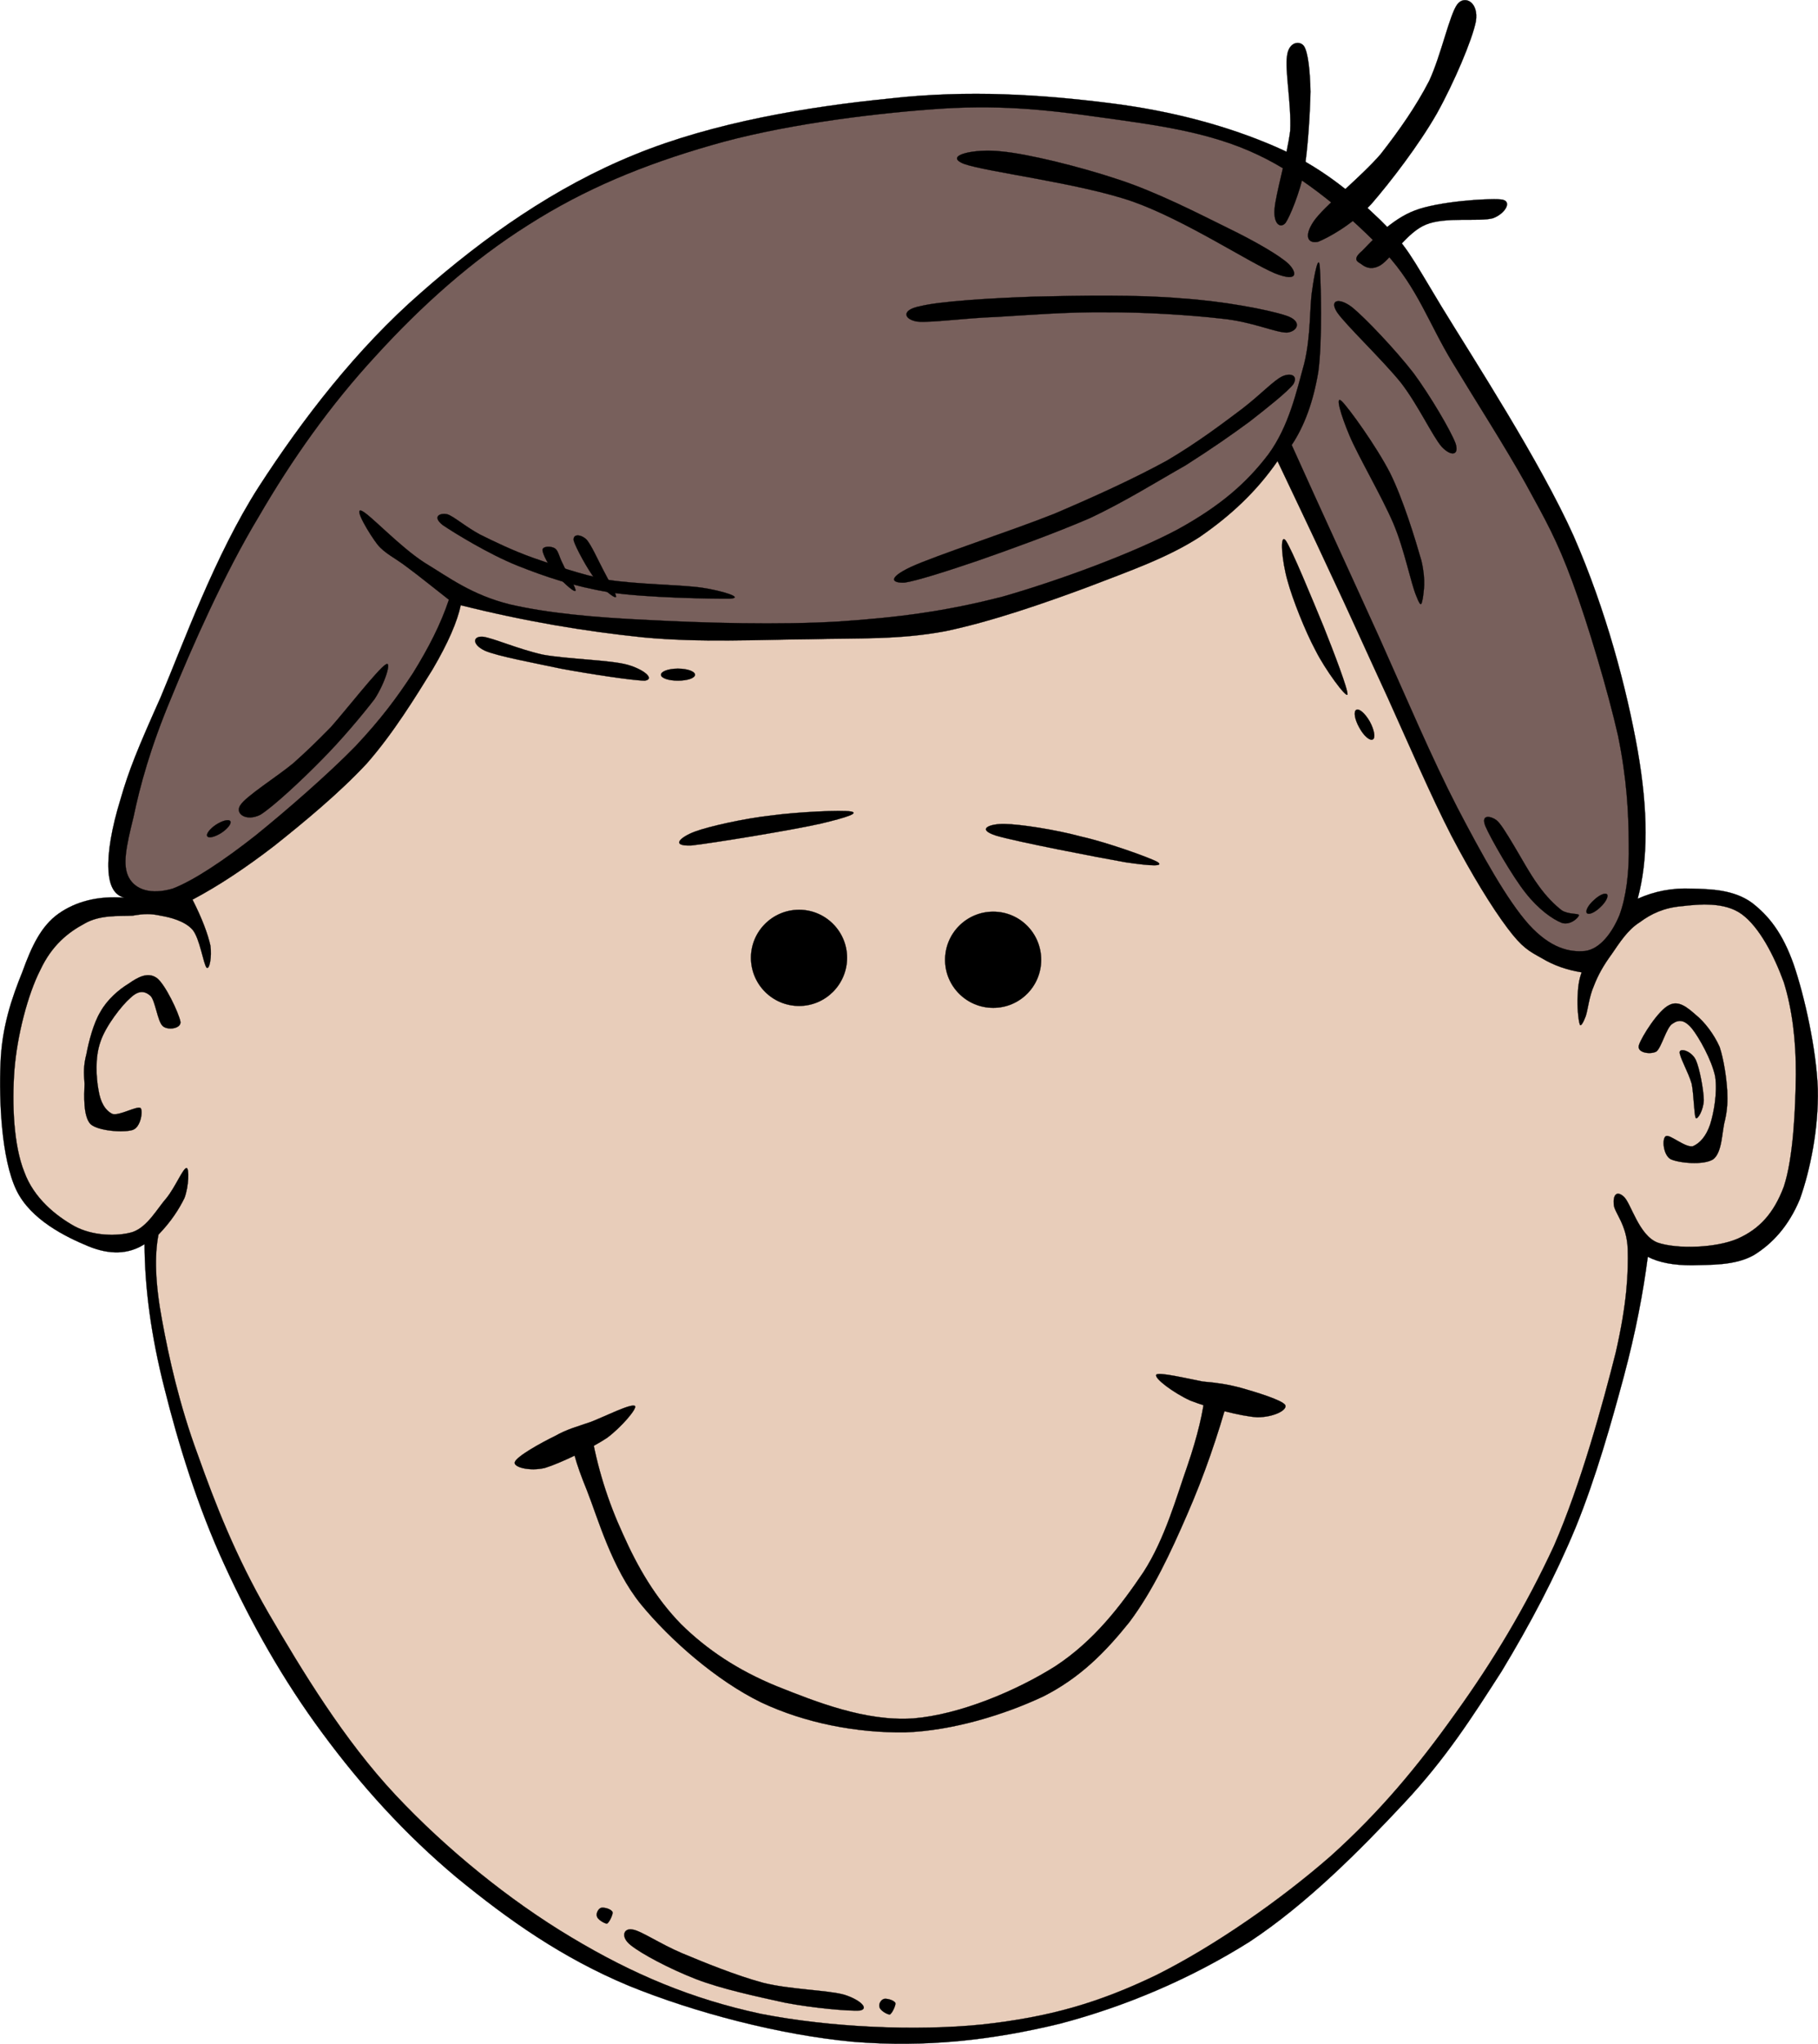 <?xml version="1.0" encoding="UTF-8" standalone="no"?>
<!-- Created with Inkscape (http://www.inkscape.org/) -->
<svg
   xmlns:svg="http://www.w3.org/2000/svg"
   xmlns="http://www.w3.org/2000/svg"
   version="1.0"
   width="309.854"
   height="348.135"
   viewBox="0 0 309.854 348.135"
   id="Layer_1"
   xml:space="preserve"><defs
   id="defs78" />


<g
   id="g5">
	<path
   d="M 24.635,211.913 C 24.671,219.258 25.715,227.43 28.055,236.573 C 30.359,245.79 33.671,256.626 38.279,266.597 C 42.815,276.496 48.251,286.181 54.983,295.253 C 61.571,304.181 69.059,312.461 77.843,319.805 C 86.591,326.969 95.771,333.485 107.183,338.237 C 118.487,342.845 133.031,346.626 145.415,347.777 C 157.764,348.785 169.103,347.489 180.551,344.717 C 191.856,341.765 202.979,337.013 212.951,330.749 C 222.779,324.269 231.959,314.98 239.23,307.204 C 246.466,299.501 250.931,292.444 255.935,284.669 C 260.83,276.568 265.042,268.612 268.57,260.116 C 272.027,251.62 274.654,242.261 276.742,234.52 C 278.83,226.708 280.055,220.12 280.847,214.072 L 280.847,214.072 C 282.826,215.08 285.275,215.512 288.335,215.512 C 291.466,215.404 295.642,215.619 298.919,213.783 C 302.015,211.876 304.821,208.924 306.767,204.243 C 308.531,199.311 309.97,192.22 309.826,185.487 C 309.574,178.683 307.558,169.684 305.722,164.32 C 303.814,158.884 301.439,155.968 298.595,153.772 C 295.534,151.54 291.611,151.432 288.335,151.36 C 285.022,151.216 281.997,151.792 279.118,153.088 L 279.118,153.088 C 280.919,146.428 280.919,138.148 279.118,127.816 C 277.245,117.304 273.755,103.984 268.21,91.312 C 262.522,78.64 251.183,61.216 245.71,52.252 C 240.202,43.144 239.913,42.064 235.271,37.492 C 230.482,32.884 225.082,28.348 217.414,25 C 209.531,21.58 200.062,18.916 189.012,17.548 C 177.78,16.144 165.143,15.244 151.535,16.792 C 137.819,18.16 121.655,20.824 108.191,26.332 C 94.619,31.84 82.559,40.336 71.723,49.876 C 60.815,59.38 51.599,71.332 44.075,82.96 C 36.659,94.516 31.187,109.744 27.371,118.78 C 23.411,127.636 21.971,131.164 20.531,136.168 C 19.019,141.064 18.335,145.24 18.479,148.12 C 18.623,150.928 19.487,152.476 21.215,152.908 L 21.215,152.908 C 16.571,152.548 12.863,153.592 9.947,155.644 C 7.031,157.732 5.411,161.116 3.827,165.508 C 2.063,169.864 0.299,174.867 0.083,181.204 C -0.169,187.432 0.227,197.332 2.783,202.695 C 5.231,207.807 11.315,210.723 15.059,212.271 C 18.659,213.75 21.899,213.678 24.635,211.913 L 24.635,211.913 z "
   style="fill-rule:evenodd;stroke:#000000;stroke-width:0.036;stroke-miterlimit:10"
   id="path7" />
	<path
   d="M 32.807,153.234 C 37.235,150.894 41.807,147.87 46.811,144.018 C 51.743,140.094 57.899,135.018 62.507,130.05 C 67.043,124.902 70.931,118.53 73.739,113.994 C 76.403,109.458 77.951,105.822 78.527,103.086 L 78.527,103.086 C 89.471,105.822 99.551,107.514 109.595,108.558 C 119.531,109.494 129.143,108.954 137.891,108.882 C 146.423,108.666 153.191,108.99 161.111,107.514 C 169.031,105.858 177.924,102.762 185.302,100.026 C 192.503,97.254 198.874,95.058 204.419,91.494 C 209.817,87.786 214.21,83.646 217.737,78.534 L 217.737,78.534 C 220.51,84.402 223.462,90.522 226.594,97.29 C 229.762,103.986 232.965,111.15 236.492,118.782 C 239.949,126.414 243.908,135.63 247.4,142.398 C 250.82,148.914 254.277,154.566 256.941,158.094 C 259.461,161.442 260.576,161.982 262.773,163.206 C 264.861,164.466 267.128,165.222 269.576,165.618 L 269.576,165.618 C 269.109,166.842 268.93,168.21 268.892,169.722 C 268.785,171.234 269.001,173.79 269.253,174.473 C 269.396,174.977 269.864,174.149 270.261,173.105 C 270.656,171.917 270.837,169.793 271.628,167.993 C 272.349,166.085 273.319,164.393 274.689,162.521 C 275.984,160.649 277.388,158.381 279.476,157.085 C 281.456,155.609 283.652,154.601 286.64,154.349 C 289.484,154.025 293.911,153.557 296.865,155.717 C 299.816,157.877 302.338,162.665 304.029,167.309 C 305.433,171.809 306.117,177.173 306.08,183.005 C 306.01,188.908 305.648,197.225 304.029,202.12 C 302.3,206.728 299.816,209.356 296.181,210.976 C 292.437,212.596 285.812,212.776 282.536,211.66 C 279.296,210.436 277.964,204.856 276.739,203.812 C 275.516,202.732 274.903,203.56 275.048,205.18 C 275.155,206.584 277.243,208.492 277.425,212.703 C 277.532,216.844 277.316,221.956 275.372,230.416 C 273.212,238.983 269.433,252.808 264.86,263.283 C 260.071,273.615 254.456,282.975 248.012,291.903 C 241.676,300.796 235.196,308.607 226.772,316.168 C 218.204,323.655 206.971,331.468 197.108,336.399 C 187.1,341.223 178.749,343.563 167.479,344.823 C 156.067,345.975 141.488,345.327 129.716,343.023 C 117.908,340.503 107.828,336.255 97.388,329.991 C 86.876,323.727 76.04,314.943 67.4,305.727 C 58.616,296.367 51.452,284.523 45.764,274.767 C 40.112,264.975 36.692,256.155 33.704,247.767 C 30.572,239.307 28.772,231.171 27.62,224.871 C 26.432,218.534 26.324,213.818 27.008,210.291 L 27.008,210.291 C 29.204,208.022 30.536,205.898 31.436,204.062 C 32.192,202.083 32.264,198.95 31.796,198.95 C 31.22,198.915 29.888,202.19 28.376,204.062 C 26.792,205.862 25.136,208.994 22.58,209.858 C 19.916,210.65 15.74,210.506 12.68,208.85 C 9.584,207.122 5.768,204.098 4.148,199.634 C 2.312,195.098 2.024,188.006 2.456,182.246 C 2.924,176.378 4.724,169.394 6.884,165.182 C 8.864,160.97 11.636,158.81 14.372,157.334 C 17.036,155.786 20.24,156.074 22.58,155.966 C 24.632,155.606 25.712,155.606 27.368,155.966 C 29.06,156.254 31.472,156.866 32.804,158.342 C 34.064,159.818 34.676,164.246 35.216,164.822 C 35.72,165.218 36.116,162.95 35.864,161.078 C 35.435,159.138 34.463,156.474 32.807,153.234 L 32.807,153.234 z "
   style="fill:#e8cdba;fill-rule:evenodd;stroke:#000000;stroke-width:0.036;stroke-miterlimit:10"
   id="path9" />
	<path
   d="M 14.735,179.514 C 15.131,177.426 15.923,174.294 17.111,172.35 C 18.263,170.262 20.279,168.534 21.899,167.562 C 23.483,166.446 25.175,165.51 26.687,166.554 C 28.127,167.562 30.503,172.602 30.755,174.042 C 30.899,175.23 28.487,175.554 27.695,174.726 C 26.831,173.862 26.471,170.442 25.643,169.615 C 24.635,168.751 23.627,168.643 22.223,169.975 C 20.783,171.199 17.975,174.799 17.111,177.463 C 16.175,180.127 16.391,183.511 16.787,185.671 C 17.111,187.723 17.903,189.127 19.163,189.738 C 20.315,190.098 23.303,188.335 23.951,188.73 C 24.383,189.09 24.059,192.006 22.583,192.474 C 21.035,192.942 16.751,192.654 15.419,191.466 C 14.159,190.098 14.339,186.57 14.411,184.626 C 14.267,182.646 14.231,181.458 14.735,179.514 L 14.735,179.514 z "
   style="fill-rule:evenodd;stroke:#000000;stroke-width:0.036;stroke-miterlimit:10"
   id="path11" />
	<path
   d="M 294.383,185.741 C 294.238,183.51 293.807,180.521 293.088,178.325 C 292.115,176.13 290.494,174.042 289.055,172.89 C 287.578,171.594 286.104,170.334 284.483,171.198 C 282.684,172.026 279.803,176.561 279.337,178.002 C 278.903,179.334 281.28,179.657 282.288,179.117 C 283.188,178.47 284.017,174.941 285.059,174.365 C 286.104,173.646 287.075,173.646 288.372,175.193 C 289.56,176.67 291.757,180.557 292.331,183.365 C 292.727,186.065 292.116,189.485 291.468,191.537 C 290.784,193.554 289.704,194.741 288.517,195.245 C 287.185,195.497 284.593,193.157 283.945,193.517 C 283.224,193.841 283.441,196.721 284.736,197.441 C 286.105,198.089 290.281,198.521 291.972,197.477 C 293.556,196.289 293.449,192.833 293.988,190.853 C 294.42,188.909 294.455,187.758 294.383,185.741 L 294.383,185.741 z "
   style="fill-rule:evenodd;stroke:#000000;stroke-width:0.036;stroke-miterlimit:10"
   id="path13" />
	<path
   d="M 286.283,179.153 C 286.138,179.838 287.795,182.681 288.336,184.626 C 288.695,186.497 288.731,189.918 289.02,190.422 C 289.344,190.781 290.352,189.018 290.387,187.361 C 290.352,185.597 289.668,181.925 289.02,180.521 C 288.264,179.01 286.428,178.506 286.283,179.153 L 286.283,179.153 z "
   style="fill-rule:evenodd;stroke:#000000;stroke-width:0.036;stroke-miterlimit:10"
   id="path15" />
	<path
   d="M 127.991,163.134 C 127.991,167.67 131.663,171.342 136.199,171.342 C 140.699,171.342 144.371,167.67 144.371,163.134 C 144.371,158.634 140.699,154.962 136.199,154.962 C 131.663,154.962 127.991,158.634 127.991,163.134 L 127.991,163.134 z "
   style="fill-rule:evenodd;stroke:#000000;stroke-width:0.036;stroke-miterlimit:10"
   id="path17" />
	<path
   d="M 161.074,163.494 C 161.074,167.994 164.746,171.666 169.283,171.666 C 173.818,171.666 177.455,167.994 177.455,163.494 C 177.455,158.958 173.818,155.286 169.283,155.286 C 164.746,155.286 161.074,158.958 161.074,163.494 L 161.074,163.494 z "
   style="fill-rule:evenodd;stroke:#000000;stroke-width:0.036;stroke-miterlimit:10"
   id="path19" />
	<path
   d="M 118.451,141.642 C 120.755,140.778 126.839,139.41 131.411,138.906 C 135.875,138.294 143.471,137.934 145.055,138.222 C 146.423,138.51 144.443,139.194 139.943,140.274 C 135.227,141.354 121.403,143.622 117.767,144.018 C 114.131,144.126 116.111,142.506 118.451,141.642 L 118.451,141.642 z "
   style="fill-rule:evenodd;stroke:#000000;stroke-width:0.036;stroke-miterlimit:10"
   id="path21" />
	<path
   d="M 171.264,140.346 C 173.819,140.382 179.795,141.282 184.33,142.506 C 188.687,143.478 195.924,146.07 197.291,146.826 C 198.406,147.582 196.391,147.546 191.783,146.862 C 187.066,146.034 173.242,143.37 169.752,142.326 C 166.295,141.21 168.742,140.274 171.264,140.346 L 171.264,140.346 z "
   style="fill-rule:evenodd;stroke:#000000;stroke-width:0.036;stroke-miterlimit:10"
   id="path23" />
	<path
   d="M 82.631,110.826 C 84.755,111.762 91.019,112.914 95.591,113.886 C 100.199,114.75 107.939,115.938 109.919,115.938 C 111.683,115.65 109.739,113.994 106.859,113.202 C 103.907,112.41 96.635,112.266 92.531,111.51 C 88.319,110.574 83.927,108.63 82.271,108.45 C 80.543,108.342 80.435,109.782 82.631,110.826 L 82.631,110.826 z "
   style="fill-rule:evenodd;stroke:#000000;stroke-width:0.036;stroke-miterlimit:10"
   id="path25" />
	<path
   d="M 219.432,98.874 C 220.26,101.97 222.455,107.514 224.219,110.79 C 225.84,114.03 229.403,118.854 229.655,118.314 C 229.837,117.63 227.315,111.042 225.589,106.722 C 223.716,102.186 220.116,93.402 219.109,92.034 C 218.063,90.774 218.494,95.598 219.432,98.874 L 219.432,98.874 z "
   style="fill-rule:evenodd;stroke:#000000;stroke-width:0.036;stroke-miterlimit:10"
   id="path27" />
	<path
   d="M 112.655,114.93 C 112.655,115.506 113.951,115.938 115.535,115.938 C 117.155,115.938 118.451,115.506 118.451,114.93 C 118.451,114.354 117.155,113.886 115.535,113.886 C 113.951,113.886 112.655,114.354 112.655,114.93 L 112.655,114.93 z "
   style="fill-rule:evenodd;stroke:#000000;stroke-width:0.036;stroke-miterlimit:10"
   id="path29" />
	<path
   d="M 231.168,120.906 C 230.662,121.158 230.879,122.526 231.672,123.93 C 232.428,125.334 233.471,126.234 233.975,125.946 C 234.479,125.694 234.227,124.326 233.471,122.922 C 232.68,121.518 231.635,120.618 231.168,120.906 L 231.168,120.906 z "
   style="fill-rule:evenodd;stroke:#000000;stroke-width:0.036;stroke-miterlimit:10"
   id="path31" />
	<path
   d="M 97.643,244.926 L 100.703,243.558 L 100.703,243.558 C 101.747,249.894 103.619,255.762 106.175,261.306 C 108.659,266.886 111.683,272.142 116.075,276.642 C 120.467,280.962 125.723,284.49 132.419,287.226 C 139.115,289.89 147.503,293.238 155.639,292.698 C 163.596,292.051 173.242,287.982 179.867,283.806 C 186.455,279.486 190.99,273.546 194.879,267.785 C 198.588,262.061 200.567,254.79 202.367,249.714 C 204.131,244.566 205.103,240.354 205.428,237.077 L 205.428,237.077 L 209.532,237.437 L 209.532,237.437 C 207.552,244.601 205.212,251.369 202.368,257.885 C 199.524,264.437 196.499,270.952 192.468,276.317 C 188.364,281.429 184.079,285.785 177.816,288.953 C 171.228,292.05 162.408,294.785 154.273,295.073 C 146.065,295.181 137.281,293.525 129.721,289.962 C 122.053,286.218 114.205,279.306 109.237,273.258 C 104.269,267.138 101.893,258.533 100.021,253.818 C 98.075,249.065 97.283,246.149 97.643,244.926 L 97.643,244.926 z "
   style="fill-rule:evenodd;stroke:#000000;stroke-width:0.036;stroke-miterlimit:10"
   id="path33" />
	<path
   d="M 94.583,244.602 C 96.671,243.414 98.435,242.982 100.703,242.19 C 102.971,241.326 107.651,238.95 108.227,239.49 C 108.623,239.886 105.923,243.091 103.439,244.927 C 100.847,246.655 95.375,249.282 92.855,250.038 C 90.227,250.65 87.419,249.894 87.743,249.03 C 88.103,248.021 92.279,245.718 94.583,244.602 L 94.583,244.602 z "
   style="fill-rule:evenodd;stroke:#000000;stroke-width:0.036;stroke-miterlimit:10"
   id="path35" />
	<path
   d="M 211.512,236.394 C 209.063,235.746 207.407,235.53 204.994,235.314 C 202.547,234.846 197.363,233.622 197.074,234.162 C 196.679,234.738 199.955,237.223 202.871,238.555 C 205.752,239.706 211.547,241.255 214.283,241.399 C 217.054,241.399 219.394,240.211 219.07,239.347 C 218.566,238.445 213.779,237.042 211.512,236.394 L 211.512,236.394 z "
   style="fill-rule:evenodd;stroke:#000000;stroke-width:0.036;stroke-miterlimit:10"
   id="path37" />
	<path
   d="M 76.511,102.15 C 75.107,106.362 73.019,110.394 70.391,114.642 C 67.619,118.854 64.991,122.418 60.563,127.134 C 55.955,131.85 48.755,138.114 43.535,142.326 C 38.279,146.466 33.023,149.994 29.423,151.362 C 25.715,152.442 23.087,151.542 21.971,149.49 C 20.819,147.366 21.503,144.234 22.763,139.122 C 23.843,133.938 25.607,127.386 29.171,118.89 C 32.699,110.25 38.171,97.83 44.075,88.038 C 49.799,78.174 56.315,68.994 64.019,60.642 C 71.759,52.146 80.399,44.37 90.083,38.286 C 99.623,32.202 109.667,28.062 121.187,24.75 C 132.635,21.402 147.539,19.458 158.699,18.63 C 169.752,17.766 178.031,18.63 187.428,19.962 C 196.752,21.258 206.039,22.41 214.319,26.334 C 222.421,30.114 230.52,37.134 236.135,43.074 C 241.608,49.014 243.516,55.098 247.547,61.722 C 251.543,68.346 256.512,76.05 260.074,82.458 C 263.459,88.65 265.367,91.962 268.031,99.198 C 270.658,106.326 274.078,117.81 275.771,125.298 C 277.283,132.678 277.57,138.474 277.607,143.658 C 277.714,148.734 277.138,152.802 276.023,155.862 C 274.763,158.922 272.675,161.658 270.154,161.982 C 267.49,162.234 264.252,161.514 260.578,157.482 C 256.871,153.342 252.623,145.674 248.375,137.538 C 244.092,129.258 239.699,118.89 235.055,108.522 C 230.34,98.118 225.371,87.39 220.151,75.798 L 220.151,75.798 C 222.348,72.522 223.86,68.31 224.688,63.306 C 225.407,58.05 225.12,47.898 224.94,45.486 C 224.76,43.074 224.004,46.71 223.643,49.446 C 223.176,52.182 223.463,57.186 222.276,61.974 C 220.979,66.654 219.684,72.63 216.155,77.418 C 212.555,82.134 208.2,86.058 200.747,90.162 C 193.116,94.23 180.589,98.838 170.94,101.61 C 161.184,104.13 153.12,105.174 143.003,105.858 C 132.815,106.47 119.963,106.11 110.567,105.606 C 101.099,105.174 93.251,104.418 86.879,102.942 C 80.399,101.322 76.583,98.406 72.371,95.85 C 68.051,93.078 62.975,87.534 61.607,86.994 C 60.239,86.454 63.047,91.098 64.343,92.754 C 65.567,94.266 67.331,95.022 69.347,96.57 C 71.399,98.082 73.739,99.99 76.511,102.15 L 76.511,102.15 z "
   style="fill:#78605c;fill-rule:evenodd;stroke:#000000;stroke-width:0.036;stroke-miterlimit:10"
   id="path39" />
	<path
   d="M 40.943,137.178 C 41.879,135.63 47.351,132.21 50.015,129.978 C 52.535,127.71 53.687,126.594 56.387,123.858 C 58.943,120.978 64.415,113.994 65.711,113.202 C 66.863,112.338 65.639,116.334 63.839,119.07 C 61.823,121.698 58.115,126.126 54.803,129.438 C 51.527,132.786 46.667,137.322 44.399,138.762 C 41.987,139.986 40.007,138.618 40.943,137.178 L 40.943,137.178 z "
   style="fill-rule:evenodd;stroke:#000000;stroke-width:0.036;stroke-miterlimit:10"
   id="path41" />
	<path
   d="M 35.327,142.434 C 35.579,142.83 36.659,142.542 37.739,141.858 C 38.819,141.138 39.503,140.238 39.251,139.878 C 38.999,139.482 37.919,139.77 36.839,140.454 C 35.759,141.174 35.075,142.074 35.327,142.434 L 35.327,142.434 z "
   style="fill-rule:evenodd;stroke:#000000;stroke-width:0.036;stroke-miterlimit:10"
   id="path43" />
	<path
   d="M 75.467,89.442 C 77.483,90.81 83.351,94.41 88.211,96.354 C 92.927,98.226 97.787,99.882 103.907,100.89 C 110.027,101.826 121.583,102.006 124.391,101.97 C 126.983,101.826 123.023,100.602 119.603,100.098 C 116.039,99.594 108.407,99.522 103.655,98.766 C 98.831,97.866 94.475,96.246 90.875,95.022 C 87.239,93.726 84.179,92.214 81.839,91.062 C 79.355,89.73 77.303,87.93 76.259,87.606 C 75.071,87.318 73.559,87.93 75.467,89.442 L 75.467,89.442 z "
   style="fill-rule:evenodd;stroke:#000000;stroke-width:0.036;stroke-miterlimit:10"
   id="path45" />
	<path
   d="M 97.787,92.106 C 98.111,93.222 100.199,97.11 101.531,98.766 C 102.719,100.314 104.663,101.934 104.987,101.682 C 105.131,101.358 103.727,98.838 102.863,97.182 C 101.963,95.49 100.703,92.646 99.911,91.854 C 98.975,90.99 97.571,90.882 97.787,92.106 L 97.787,92.106 z "
   style="fill-rule:evenodd;stroke:#000000;stroke-width:0.036;stroke-miterlimit:10"
   id="path47" />
	<path
   d="M 92.459,93.69 C 92.495,94.41 93.539,96.39 94.619,97.686 C 95.591,98.802 97.715,100.89 98.075,100.638 C 98.327,100.35 96.419,97.218 95.951,96.102 C 95.267,94.806 95.195,93.87 94.619,93.438 C 93.971,92.97 92.459,93.006 92.459,93.69 L 92.459,93.69 z "
   style="fill-rule:evenodd;stroke:#000000;stroke-width:0.036;stroke-miterlimit:10"
   id="path49" />
	<path
   d="M 155.243,96.57 C 159.562,94.59 172.306,90.45 179.722,87.498 C 187.066,84.366 193.402,81.45 198.874,78.462 C 204.13,75.366 208.343,72.162 211.653,69.678 C 214.893,67.194 217.053,64.818 218.565,64.098 C 220.042,63.45 221.266,63.99 220.438,65.43 C 219.393,66.762 216.081,69.39 212.985,71.802 C 209.854,74.106 206.542,76.41 202.077,79.254 C 197.362,81.918 191.493,85.59 185.591,88.326 C 179.47,90.954 172.054,93.618 166.691,95.49 C 161.326,97.326 156.142,98.946 154.199,99.234 C 152.219,99.342 150.995,98.586 155.243,96.57 L 155.243,96.57 z "
   style="fill-rule:evenodd;stroke:#000000;stroke-width:0.036;stroke-miterlimit:10"
   id="path51" />
	<path
   d="M 156.863,52.146 C 160.176,51.318 168.814,50.778 176.267,50.526 C 183.79,50.346 193.943,50.166 201.287,50.814 C 208.451,51.282 216.012,52.722 219.107,53.73 C 222.095,54.666 221.158,56.466 219.359,56.646 C 217.414,56.682 213.42,54.774 208.199,54.27 C 202.906,53.658 194.951,53.154 188.508,53.19 C 181.955,53.118 175.33,53.658 169.895,53.982 C 164.495,54.162 158.448,55.026 156.323,54.774 C 154.091,54.414 153.479,52.794 156.863,52.146 L 156.863,52.146 z "
   style="fill-rule:evenodd;stroke:#000000;stroke-width:0.036;stroke-miterlimit:10"
   id="path53" />
	<path
   d="M 164.314,27.918 C 168.13,29.286 184.043,31.194 193.043,34.326 C 201.898,37.458 212.699,44.586 217.234,46.53 C 221.554,48.259 220.906,46.206 219.611,44.946 C 218.172,43.578 214.066,41.166 209.242,38.826 C 204.275,36.378 197.146,32.706 190.631,30.582 C 184.078,28.386 175.115,26.19 170.688,25.794 C 166.15,25.254 160.643,26.478 164.314,27.918 L 164.314,27.918 z "
   style="fill-rule:evenodd;stroke:#000000;stroke-width:0.036;stroke-miterlimit:10"
   id="path55" />
	<path
   d="M 227.891,53.19 C 229.33,55.314 235.596,61.254 238.764,65.178 C 241.715,68.994 244.127,74.25 245.711,76.086 C 247.295,77.778 248.734,77.598 248.088,75.546 C 247.26,73.35 243.768,67.41 240.924,63.558 C 237.863,59.598 232.68,54.162 230.52,52.398 C 228.287,50.634 226.486,51.03 227.891,53.19 L 227.891,53.19 z "
   style="fill-rule:evenodd;stroke:#000000;stroke-width:0.036;stroke-miterlimit:10"
   id="path57" />
	<path
   d="M 228.684,68.346 C 229.799,69.39 234.588,76.014 236.928,80.586 C 239.158,85.086 241.211,91.854 242.256,95.49 C 243.082,98.982 242.615,100.782 242.508,101.862 C 242.291,102.798 242.256,103.734 241.428,101.61 C 240.455,99.378 239.41,93.69 237.467,89.118 C 235.451,84.438 231.49,77.706 230.016,74.214 C 228.539,70.722 227.494,67.194 228.684,68.346 L 228.684,68.346 z "
   style="fill-rule:evenodd;stroke:#000000;stroke-width:0.036;stroke-miterlimit:10"
   id="path59" />
	<path
   d="M 253.162,140.706 C 254.027,142.758 257.807,149.346 260.074,152.154 C 262.199,154.854 264.611,156.582 266.195,157.194 C 267.634,157.662 269.074,156.294 269.111,155.862 C 268.966,155.538 267.347,155.79 266.195,155.07 C 265.007,154.17 263.494,152.658 262.199,150.822 C 260.76,148.878 259.066,145.746 257.951,143.91 C 256.799,142.002 255.683,140.13 254.998,139.662 C 254.1,139.014 252.336,138.618 253.162,140.706 L 253.162,140.706 z "
   style="fill-rule:evenodd;stroke:#000000;stroke-width:0.036;stroke-miterlimit:10"
   id="path61" />
	<path
   d="M 270.479,155.538 C 270.803,155.862 271.811,155.43 272.747,154.53 C 273.685,153.666 274.188,152.658 273.899,152.334 C 273.575,152.01 272.567,152.442 271.631,153.342 C 270.658,154.206 270.154,155.214 270.479,155.538 L 270.479,155.538 z "
   style="fill-rule:evenodd;stroke:#000000;stroke-width:0.036;stroke-miterlimit:10"
   id="path63" />
	<path
   d="M 217.234,35.586 C 217.451,32.922 219.359,26.586 219.898,22.266 C 220.115,17.766 218.962,11.898 219.359,9.522 C 219.646,7.074 221.591,6.858 222.275,7.902 C 222.923,8.946 223.283,11.934 223.355,15.606 C 223.283,19.242 222.923,25.29 222.275,29.178 C 221.519,32.85 219.863,36.846 219.107,37.962 C 218.242,38.97 217.02,38.178 217.234,35.586 L 217.234,35.586 z "
   style="fill-rule:evenodd;stroke:#000000;stroke-width:0.036;stroke-miterlimit:10"
   id="path65" />
	<path
   d="M 223.895,37.71 C 225.731,35.046 231.852,30.258 235.307,26.262 C 238.547,22.122 241.356,18.09 243.588,13.77 C 245.639,9.342 247.043,2.538 248.375,0.738 C 249.635,-0.918 252.082,0.378 251.543,3.654 C 250.932,6.75 247.836,14.058 244.883,19.35 C 241.86,24.642 237.035,30.942 233.723,34.758 C 230.303,38.43 226.272,40.518 224.688,41.166 C 222.887,41.562 222.203,40.23 223.895,37.71 L 223.895,37.71 z "
   style="fill-rule:evenodd;stroke:#000000;stroke-width:0.036;stroke-miterlimit:10"
   id="path67" />
	<path
   d="M 232.139,42.75 C 233.723,41.13 237.108,37.35 241.176,35.838 C 245.1,34.326 253.487,33.75 255.791,33.966 C 257.914,34.146 256.547,36.414 254.459,37.17 C 252.154,37.818 246.359,36.882 243.047,38.25 C 239.807,39.546 237.18,43.974 235.307,45.162 C 233.436,46.278 232.284,45.162 231.852,44.874 C 231.238,44.514 230.555,44.082 232.139,42.75 L 232.139,42.75 z "
   style="fill-rule:evenodd;stroke:#000000;stroke-width:0.036;stroke-miterlimit:10"
   id="path69" />
	<path
   d="M 107.507,331.325 C 109.343,332.802 114.059,335.321 118.595,337.086 C 122.951,338.777 129.035,340.073 133.787,341.117 C 138.467,342.017 144.767,342.594 146.567,342.449 C 148.223,342.126 146.531,340.577 143.867,339.75 C 140.987,338.958 134.723,338.886 130.079,337.733 C 125.399,336.473 119.963,334.241 116.255,332.693 C 112.511,331.109 109.199,328.841 107.831,328.661 C 106.283,328.338 105.707,329.922 107.507,331.325 L 107.507,331.325 z "
   style="fill-rule:evenodd;stroke:#000000;stroke-width:0.036;stroke-miterlimit:10"
   id="path71" />
	<path
   d="M 150.671,340.47 C 150.131,340.614 149.699,341.369 149.915,341.909 C 150.023,342.413 151.103,343.097 151.643,343.134 C 152.039,342.989 152.687,341.55 152.615,341.19 C 152.363,340.649 151.067,340.361 150.671,340.47 L 150.671,340.47 z "
   style="fill-rule:evenodd;stroke:#000000;stroke-width:0.036;stroke-miterlimit:10"
   id="path73" />
	<path
   d="M 102.467,324.953 C 101.999,325.061 101.531,325.926 101.747,326.43 C 101.855,326.934 102.971,327.618 103.439,327.654 C 103.835,327.51 104.483,326.07 104.411,325.711 C 104.159,325.098 102.863,324.846 102.467,324.953 L 102.467,324.953 z "
   style="fill-rule:evenodd;stroke:#000000;stroke-width:0.036;stroke-miterlimit:10"
   id="path75" />
</g>
</svg>